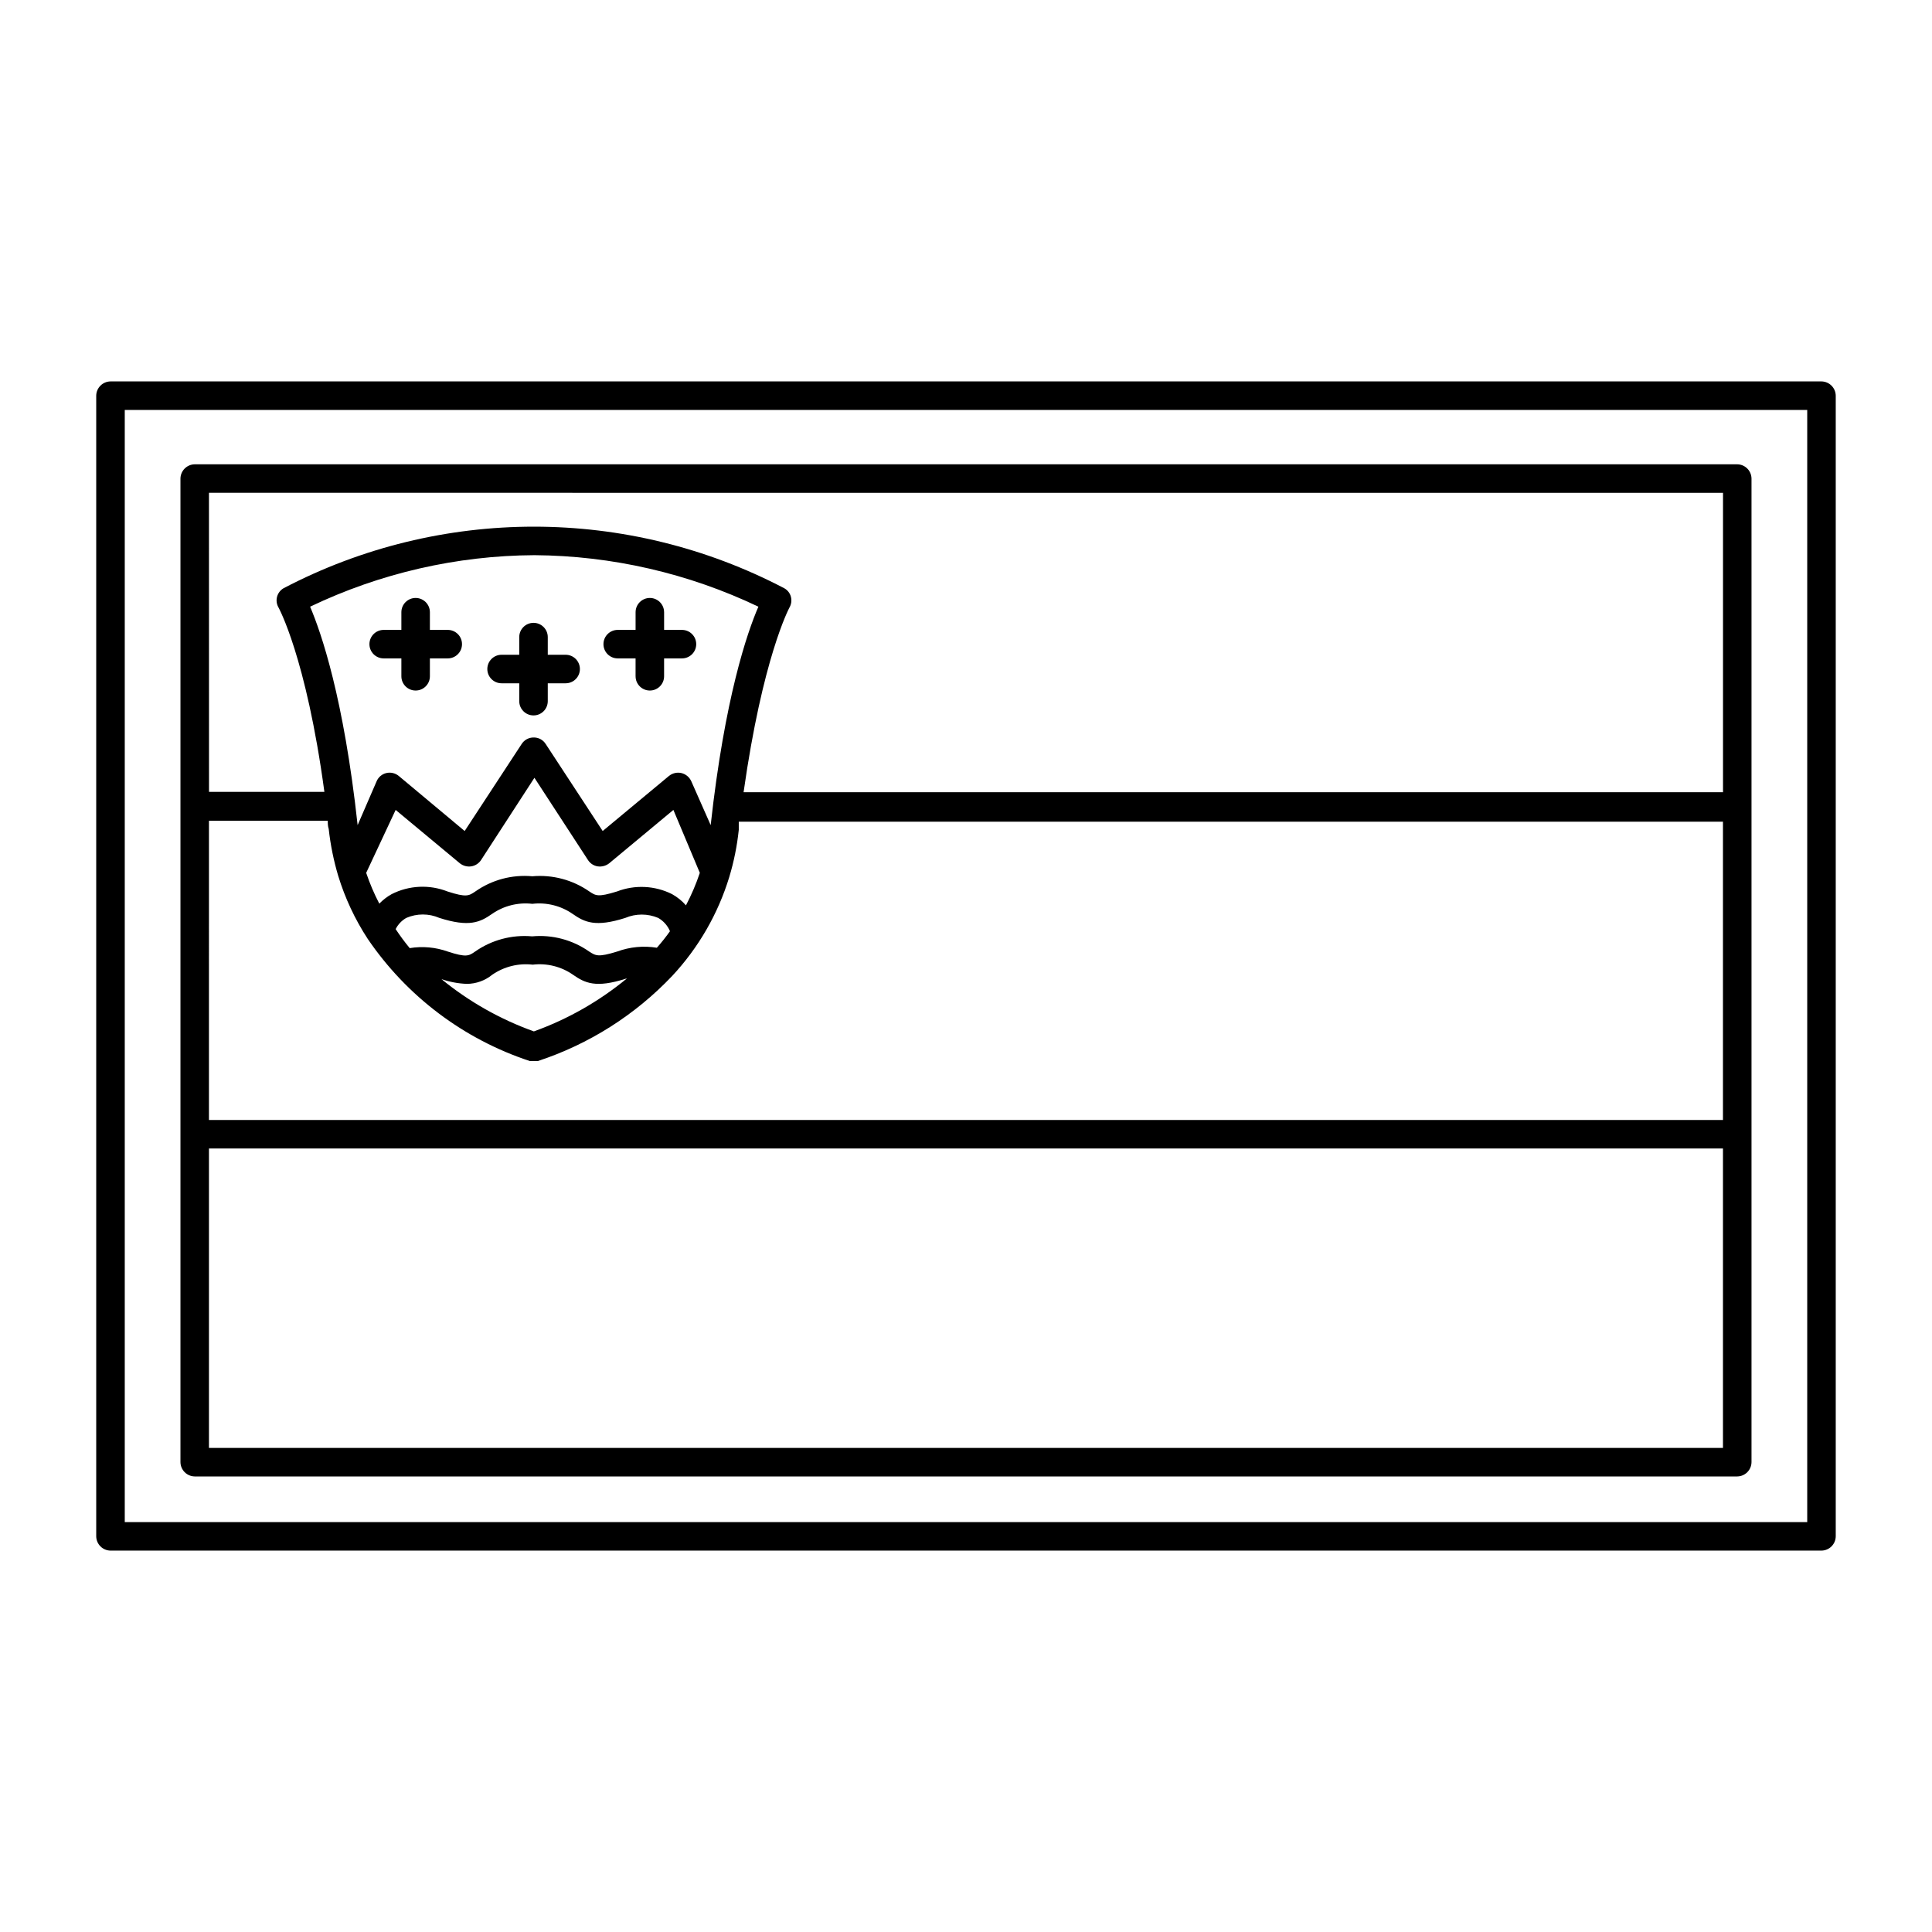<?xml version="1.0" encoding="UTF-8"?>
<!-- Uploaded to: SVG Repo, www.svgrepo.com, Generator: SVG Repo Mixer Tools -->
<svg fill="#000000" width="800px" height="800px" version="1.1" viewBox="144 144 512 512" xmlns="http://www.w3.org/2000/svg">
 <g>
  <path d="m626.71 245.08h-453.43c-2.078 0.027-3.754 1.703-3.781 3.777v302.29c0.027 2.078 1.703 3.754 3.781 3.781h453.43c2.078-0.027 3.754-1.703 3.781-3.781v-302.29c-0.027-2.074-1.703-3.75-3.781-3.777zm-3.777 302.29h-445.87v-294.73h445.87z"/>
  <path d="m195.6 535.27h408.79c2.074-0.023 3.75-1.703 3.777-3.777v-260.67c-0.027-2.074-1.703-3.75-3.777-3.777h-408.79c-2.074 0.027-3.75 1.703-3.777 3.777v260.67c0.027 2.074 1.703 3.754 3.777 3.777zm3.777-260.67 401.24 0.004v79.348h-259.56c5.039-35.57 11.992-48.617 12.141-48.918 0.512-0.867 0.656-1.898 0.402-2.871-0.25-0.969-0.887-1.789-1.762-2.269-41.559-21.762-91.148-21.762-132.7 0-1.75 1.031-2.356 3.269-1.363 5.039 0 0 7.356 13.148 12.191 48.918h-30.578zm108.17 121.57c-5.039 1.562-5.691 1.109-7.406 0-4.402-3.094-9.758-4.519-15.117-4.027-5.356-0.48-10.707 0.945-15.113 4.027-1.664 1.16-2.316 1.613-7.254 0-3.227-1.152-6.695-1.465-10.078-0.906-1.328-1.613-2.57-3.293-3.727-5.039 0.629-1.246 1.609-2.277 2.82-2.969 2.797-1.211 5.973-1.211 8.766 0 7.91 2.519 10.781 1.16 13.957-1.059 3.117-2.164 6.914-3.113 10.68-2.672 3.769-0.441 7.566 0.508 10.684 2.672 3.176 2.215 6.047 3.578 13.957 1.059h-0.004c2.785-1.18 5.93-1.18 8.719 0 1.398 0.801 2.496 2.039 3.121 3.523-1.078 1.523-2.238 2.988-3.477 4.383-3.535-0.578-7.164-0.23-10.527 1.008zm2.621 7.106h-0.004c-7.356 6.074-15.707 10.828-24.684 14.055-8.895-3.188-17.176-7.871-24.488-13.852 2.16 0.742 4.418 1.168 6.703 1.258 2.461-0.008 4.844-0.863 6.75-2.418 3.133-2.164 6.949-3.113 10.73-2.672 3.769-0.449 7.57 0.5 10.68 2.672 3.176 2.215 6.047 3.578 13.957 1.059zm-2.672-23.023c-5.039 1.562-5.644 1.109-7.305 0-4.41-3.074-9.762-4.5-15.117-4.031-5.356-0.492-10.711 0.938-15.113 4.031-1.715 1.16-2.367 1.613-7.356 0-4.812-1.895-10.203-1.637-14.812 0.703-1.207 0.676-2.312 1.523-3.273 2.519-1.371-2.625-2.531-5.356-3.477-8.16l7.809-16.676 17.027 14.156c0.84 0.66 1.914 0.953 2.973 0.805 1.07-0.16 2.023-0.762 2.621-1.66l14.156-21.816 14.207 21.816c0.582 0.895 1.516 1.5 2.57 1.66 1.074 0.152 2.164-0.141 3.023-0.805l17.027-14.156 7.004 16.676c-0.988 2.965-2.219 5.848-3.676 8.613-1.047-1.195-2.293-2.199-3.68-2.973-4.555-2.281-9.859-2.535-14.609-0.703zm19.699-29.223c-0.496-1.086-1.461-1.887-2.621-2.164-1.148-0.262-2.356 0.02-3.273 0.754l-17.582 14.609-15.113-23.074h-0.004c-0.684-1.086-1.891-1.734-3.172-1.711-1.285-0.012-2.481 0.633-3.176 1.711l-15.113 23.074-17.484-14.609c-0.914-0.742-2.125-1.023-3.273-0.754-1.152 0.273-2.106 1.074-2.57 2.164l-5.039 11.637c-3.68-33.754-9.672-51.035-12.594-57.887 18.566-8.883 38.867-13.547 59.449-13.652 20.547 0.145 40.809 4.805 59.352 13.652-2.973 6.852-8.918 24.133-12.645 57.887zm-127.82 10.48h31.488c0 0.707 0 1.41 0.25 2.168 0.465 4.215 1.309 8.379 2.519 12.441 1.805 5.898 4.434 11.512 7.809 16.676 10.363 15.242 25.469 26.633 42.977 32.395h2.117-0.004c13.562-4.453 25.801-12.211 35.621-22.57 6.965-7.469 12.133-16.43 15.113-26.195 1.23-4.078 2.074-8.262 2.519-12.496v-2.168h260.82v79.051h-401.23zm0 86.855h401.23v79.352h-401.23z"/>
  <path d="m293.7 317.52h-4.535v-4.684c0-2.086-1.691-3.777-3.777-3.777-2.086 0-3.781 1.691-3.781 3.777v4.684h-4.684c-2.086 0-3.777 1.691-3.777 3.781 0 2.086 1.691 3.777 3.777 3.777h4.684v4.734c0 2.09 1.695 3.781 3.781 3.781 2.086 0 3.777-1.691 3.777-3.781v-4.734h4.734c2.09 0 3.781-1.691 3.781-3.777 0-2.09-1.691-3.781-3.781-3.781z"/>
  <path d="m262.66 310.93h-4.734v-4.688c0-2.086-1.691-3.777-3.781-3.777-2.086 0-3.777 1.691-3.777 3.777v4.684h-4.684v0.004c-2.09 0-3.781 1.691-3.781 3.777s1.691 3.777 3.781 3.777h4.684v4.738c0 2.086 1.691 3.777 3.777 3.777 2.09 0 3.781-1.691 3.781-3.777v-4.734h4.734v-0.004c2.086 0 3.777-1.691 3.777-3.777s-1.691-3.777-3.777-3.777z"/>
  <path d="m324.73 310.93h-4.734v-4.684l-0.004-0.004c0-2.086-1.691-3.777-3.777-3.777-2.086 0-3.777 1.691-3.777 3.777v4.684h-4.734l-0.004 0.004c-2.086 0-3.777 1.691-3.777 3.777s1.691 3.777 3.777 3.777h4.734v4.734l0.004 0.004c0 2.086 1.691 3.777 3.777 3.777 2.086 0 3.777-1.691 3.777-3.777v-4.734h4.734l0.004-0.004c2.086 0 3.777-1.691 3.777-3.777s-1.691-3.777-3.777-3.777z"/>
 </g>
</svg>